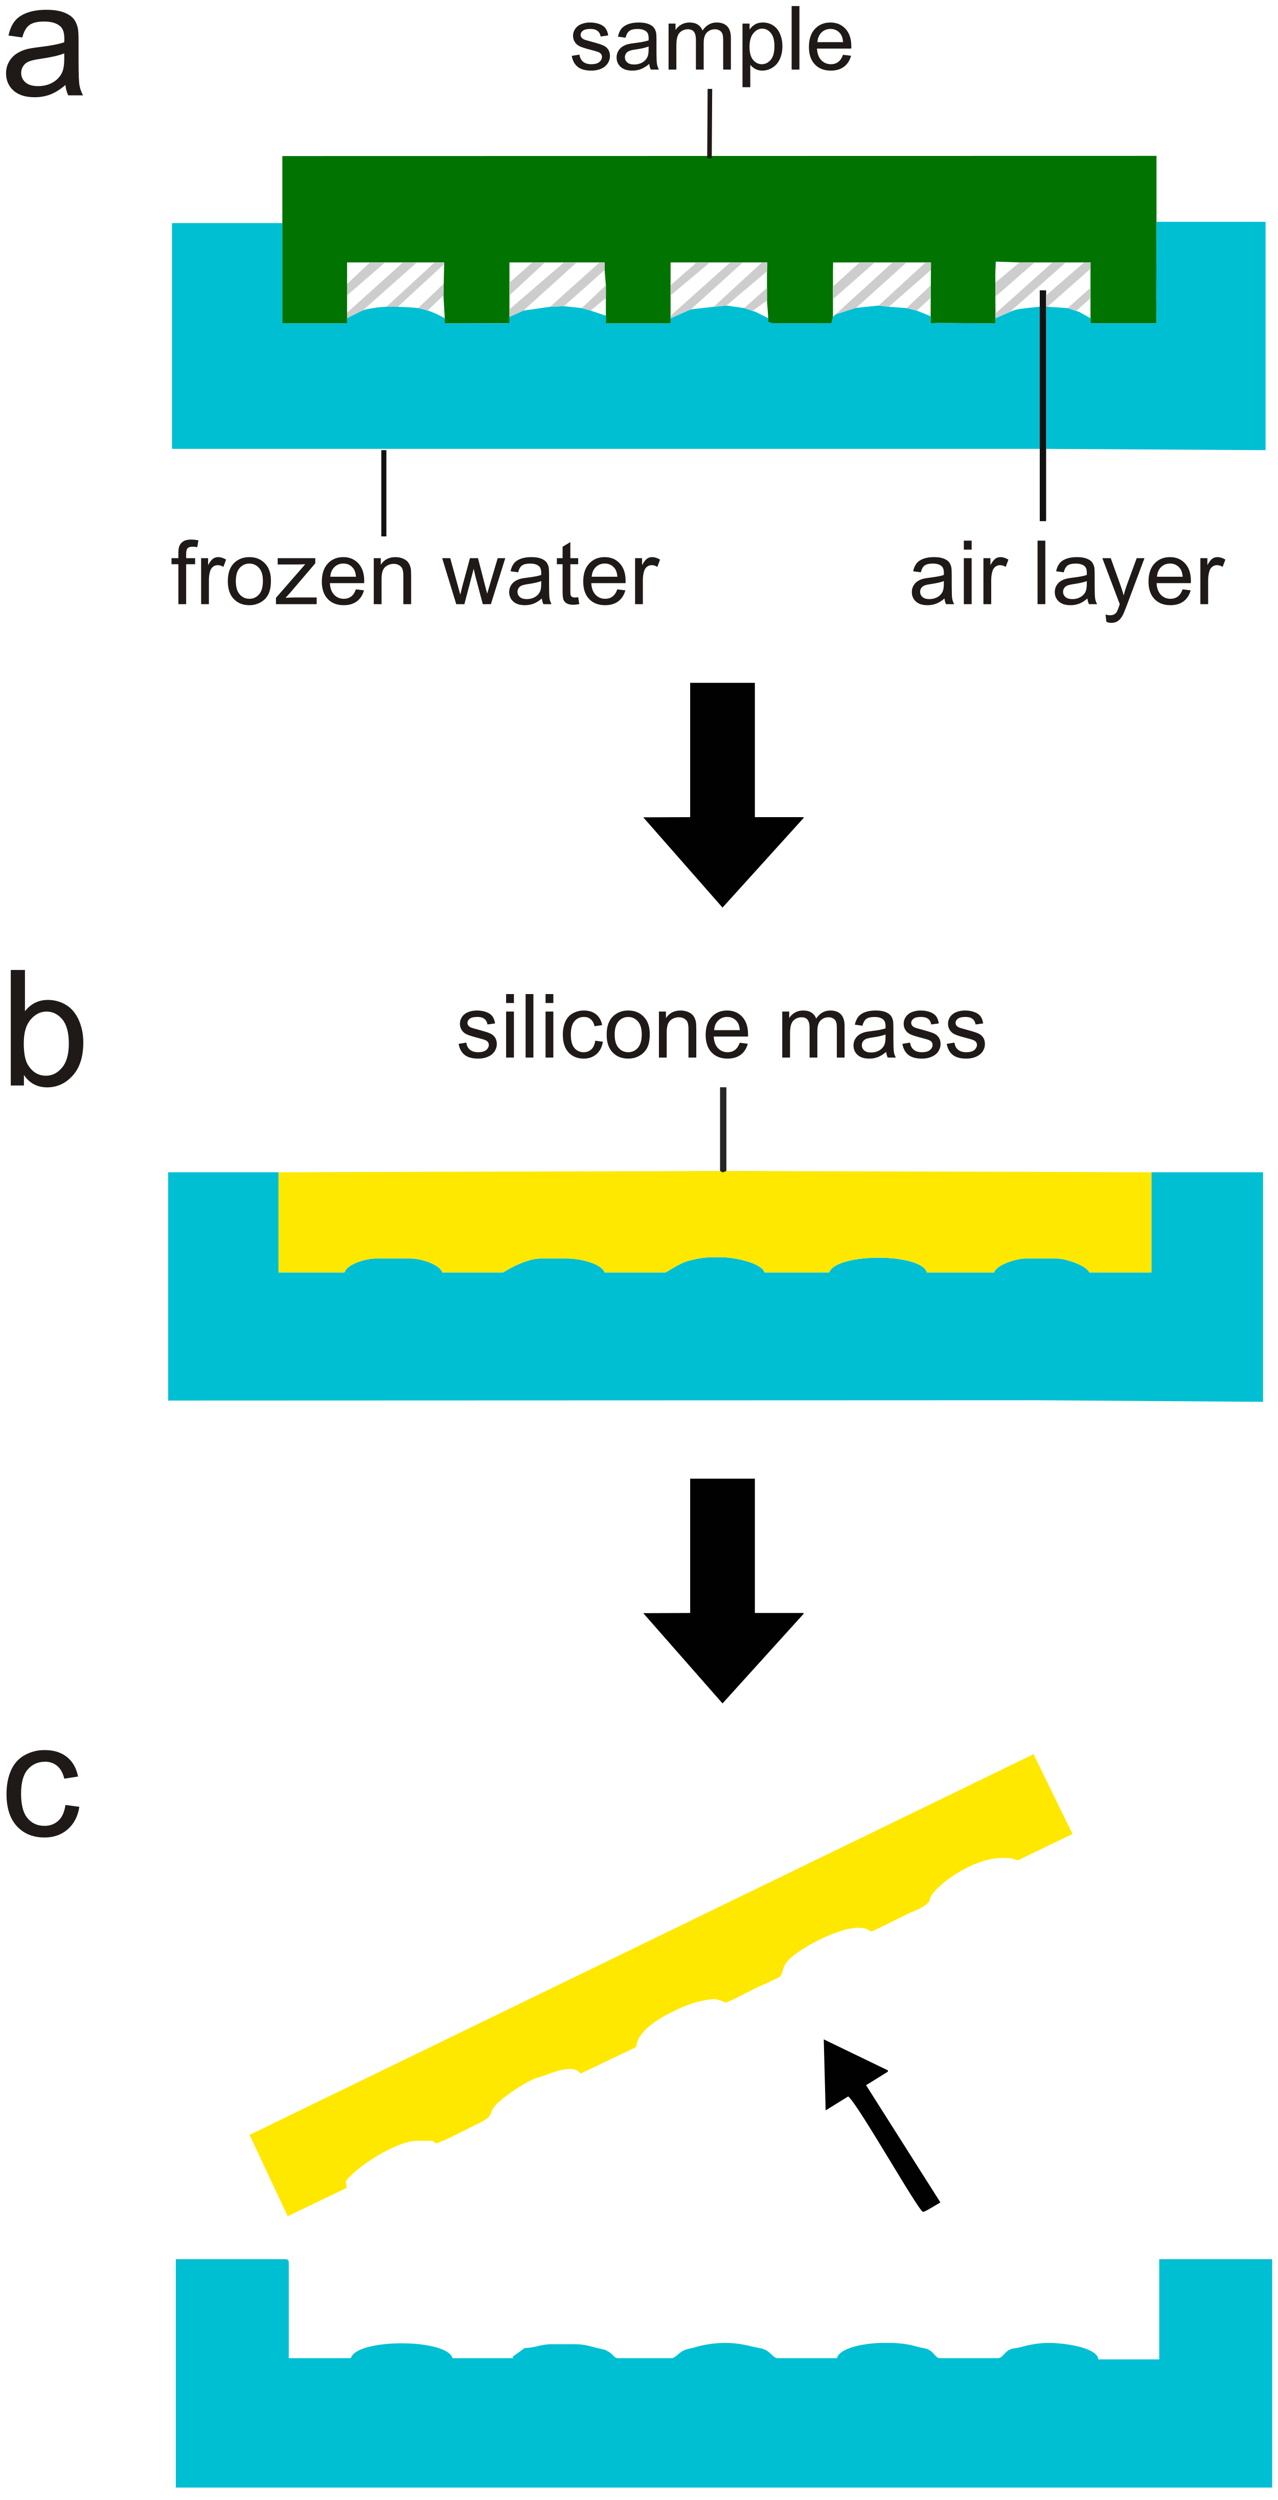 <?xml version="1.0" encoding="UTF-8"?>
<!DOCTYPE svg PUBLIC '-//W3C//DTD SVG 1.0//EN'
          'http://www.w3.org/TR/2001/REC-SVG-20010904/DTD/svg10.dtd'>
<svg stroke-dasharray="none" shape-rendering="auto" xmlns="http://www.w3.org/2000/svg" font-family="'Dialog'" text-rendering="auto" width="90" fill-opacity="1" color-interpolation="auto" color-rendering="auto" preserveAspectRatio="xMidYMid meet" font-size="12px" viewBox="0 0 90 176" fill="black" xmlns:xlink="http://www.w3.org/1999/xlink" stroke="black" image-rendering="auto" stroke-miterlimit="10" stroke-linecap="square" stroke-linejoin="miter" font-style="normal" stroke-width="1" height="176" stroke-dashoffset="0" font-weight="normal" stroke-opacity="1"
><!--Generated by the Batik Graphics2D SVG Generator--><defs id="genericDefs"
  /><g
  ><defs id="defs1"
    ><clipPath clipPathUnits="userSpaceOnUse" id="clipPath1"
      ><path d="M13.244 20.75 L224.52 20.75 L224.52 432.792 L13.244 432.792 L13.244 20.75 Z"
      /></clipPath
      ><clipPath clipPathUnits="userSpaceOnUse" id="clipPath2"
      ><path d="M3.504 5.49 L3.504 114.51 L59.404 114.51 L59.404 5.49 Z"
      /></clipPath
    ></defs
    ><g transform="scale(0.426,0.426) translate(-13.244,-20.75) matrix(3.78,0,0,3.78,0,0)" fill="rgb(0,191,211)" text-rendering="optimizeLegibility" color-rendering="optimizeQuality" image-rendering="optimizeQuality" color-interpolation="linearRGB" stroke="rgb(0,191,211)"
    ><path d="M59.14 114.245 L59.14 104.262 L54.201 104.262 L54.201 108.643 L51.537 108.643 C51.493 108.114 50.024 107.922 49.373 107.922 C48.906 107.922 48.507 108.005 48.119 108.111 C47.846 108.185 47.783 108.123 47.562 108.275 C47.429 108.368 47.318 108.588 47.153 108.588 L44.6 108.588 C44.446 108.588 44.354 108.378 44.199 108.268 C44.018 108.139 43.857 108.158 43.65 108.096 C43.297 107.991 42.88 107.922 42.436 107.922 L42.103 107.922 C41.445 107.922 40.235 108.103 40.105 108.588 L37.497 108.588 C37.361 108.588 37.203 108.361 37.044 108.264 C36.848 108.145 36.702 108.153 36.486 108.1 C36.077 108.002 35.721 107.922 35.222 107.922 C34.757 107.922 34.288 107.995 33.911 108.109 C33.672 108.181 33.512 108.178 33.322 108.297 C33.187 108.381 33.007 108.588 32.891 108.588 L30.505 108.588 C30.374 108.588 30.318 108.422 30.12 108.307 C29.899 108.179 29.918 108.217 29.66 108.156 C29.285 108.067 29.09 107.978 28.618 107.978 L27.619 107.978 C27.153 107.978 26.886 108.144 26.454 108.144 L25.913 108.534 L25.954 108.588 L23.291 108.588 C23.06 107.725 19.083 107.72 18.851 108.588 L16.132 108.588 L16.132 104.428 C16.132 104.3 16.093 104.262 15.966 104.262 L11.193 104.262 L11.193 114.245 L59.14 114.245 Z" fill-rule="evenodd" clip-path="url(#clipPath2)" stroke="none"
    /></g
    ><g transform="matrix(1.61,0,0,1.61,-5.642,-8.839)" fill="rgb(0,191,211)" text-rendering="optimizeLegibility" color-rendering="optimizeQuality" image-rendering="optimizeQuality" color-interpolation="linearRGB" stroke="rgb(0,191,211)"
    ><path d="M53.868 56.75 L53.868 61.132 L51.149 61.132 C51.044 60.841 50.145 60.521 49.706 60.521 L48.374 60.521 C47.933 60.521 47.072 60.814 46.987 61.132 L44.045 61.132 C43.818 60.279 40.087 60.264 39.772 61.132 L36.942 61.132 C36.833 60.721 35.644 60.466 35.055 60.466 L34.667 60.466 C34.265 60.466 33.801 60.559 33.48 60.667 C33.2 60.761 32.635 61.132 32.614 61.132 L29.95 61.132 C29.805 60.732 28.866 60.521 28.285 60.521 L27.175 60.521 C26.434 60.521 25.52 61.132 25.511 61.132 L22.847 61.132 C22.754 60.785 21.923 60.521 21.459 60.521 L19.961 60.521 C19.488 60.521 18.669 60.776 18.574 61.132 L15.688 61.132 L15.688 56.75 L10.86 56.75 L10.86 66.733 L48.818 66.719 L58.751 66.789 L58.751 56.75 L53.868 56.75 Z" fill-rule="evenodd" clip-path="url(#clipPath2)" stroke="none"
    /></g
    ><g transform="matrix(1.61,0,0,1.61,-5.642,-8.839)" fill="rgb(0,191,211)" text-rendering="optimizeLegibility" color-rendering="optimizeQuality" image-rendering="optimizeQuality" color-interpolation="linearRGB" stroke="rgb(0,191,211)"
    ><path d="M48.984 25.118 L49.069 18.891 C48.692 18.945 48.343 18.95 47.933 19.034 C47.633 19.132 47.34 19.288 47.042 19.405 L47.042 19.627 L46.321 19.627 L44.545 19.61 L44.212 19.627 L44.212 19.327 L44.149 19.293 L43.602 19.072 L43.157 18.962 L42.381 18.906 L41.937 18.851 L40.882 18.962 L40.05 19.239 L39.939 19.35 L39.871 19.625 L37.386 19.627 C37.236 19.627 37.233 19.601 37.109 19.572 L37.109 19.405 L36.554 19.128 L36.054 18.962 L35.277 18.851 L34.722 18.906 L33.724 19.017 L32.836 19.405 L32.836 19.627 L30.006 19.627 L30.006 19.294 L29.34 19.072 L28.951 18.962 L28.172 18.879 L27.564 18.906 L26.398 19.072 L25.787 19.347 L25.788 19.128 L25.726 19.627 L22.958 19.627 L22.958 19.405 C22.538 19.176 22.259 19.055 21.792 18.962 C21.494 18.926 21.211 18.921 20.904 18.906 L20.405 18.906 C20.08 18.918 19.863 18.951 19.517 19.017 C19.145 19.13 18.946 19.242 18.685 19.405 L18.685 19.627 L15.854 19.627 L15.854 17.298 L15.854 15.245 L11.027 15.245 L11.027 25.118 L48.984 25.118 Z" fill-rule="evenodd" clip-path="url(#clipPath2)" stroke="none"
    /></g
    ><g transform="matrix(1.61,0,0,1.61,-5.642,-8.839)" fill="rgb(0,115,0)" text-rendering="optimizeLegibility" color-rendering="optimizeQuality" image-rendering="optimizeQuality" color-interpolation="linearRGB" stroke="rgb(0,115,0)"
    ><path d="M15.854 19.627 L18.685 19.627 L18.685 19.405 L18.685 18.407 L18.685 17.908 L18.685 16.965 L19.684 16.965 L20.35 16.965 L22.514 16.965 L22.934 16.965 L22.902 18.407 L22.958 19.405 L22.958 19.627 L25.78 19.623 L25.788 19.128 L25.788 19.017 L25.788 18.407 L25.788 17.852 L25.788 16.965 L26.787 16.965 L27.342 16.965 L28.174 16.965 L28.729 16.965 L29.728 16.965 L29.95 16.965 L29.95 17.298 L30.006 17.963 L30.006 18.518 L30.006 19.294 L30.006 19.627 L32.836 19.627 L32.836 19.405 L32.836 19.294 L32.836 18.407 L32.836 17.963 L32.836 16.965 L33.169 16.965 L34.556 16.965 L35.444 16.965 L35.999 16.965 L36.831 16.965 L37.067 16.965 L37.053 17.353 L37.053 18.074 L37.053 18.629 L37.109 19.405 L37.109 19.572 C37.233 19.601 37.236 19.627 37.386 19.627 L39.871 19.625 L39.939 19.35 L39.939 18.573 L39.939 18.019 L39.939 17.298 L39.945 16.967 L41.77 16.965 L42.547 16.965 L43.157 16.965 L43.99 16.965 L44.226 16.967 L44.212 19.128 L44.212 19.627 L44.545 19.61 L46.321 19.627 L47.042 19.627 L47.042 19.405 L47.042 18.462 L47.042 17.852 C47.042 17.604 47.03 17.645 47.06 16.93 C48.096 16.965 47.06 16.93 48.096 16.965 L48.762 16.965 L49.539 16.965 L50.927 16.965 L51.204 16.965 L51.204 17.242 L51.204 18.074 L51.204 18.573 L51.204 19.405 L51.204 19.627 L54.09 19.627 L54.08 18.407 L54.09 15.19 L54.09 12.306 C41.363 12.306 28.581 12.314 15.854 12.314 L15.854 19.627 Z" fill-rule="evenodd" clip-path="url(#clipPath2)" stroke="none"
    /></g
    ><g transform="matrix(1.61,0,0,1.61,-5.642,-8.839)" fill="rgb(255,232,0)" text-rendering="optimizeLegibility" color-rendering="optimizeQuality" image-rendering="optimizeQuality" color-interpolation="linearRGB" stroke="rgb(255,232,0)"
    ><path d="M15.688 56.75 L15.688 61.132 L18.574 61.132 C18.669 60.776 19.488 60.521 19.961 60.521 L21.459 60.521 C21.923 60.521 22.754 60.785 22.847 61.132 L25.511 61.132 C25.52 61.132 26.434 60.521 27.175 60.521 L28.285 60.521 C28.866 60.521 29.805 60.732 29.95 61.132 L32.614 61.132 C32.635 61.132 33.2 60.761 33.48 60.667 C33.801 60.559 34.265 60.466 34.667 60.466 L35.055 60.466 C35.644 60.466 36.833 60.721 36.942 61.132 L39.772 61.132 C40.087 60.264 43.818 60.279 44.045 61.132 L46.987 61.132 C47.072 60.814 47.933 60.521 48.374 60.521 L49.706 60.521 C50.145 60.521 51.044 60.841 51.149 61.132 L53.868 61.132 L53.868 56.75 L35.277 56.694 L35.115 56.76 L35 56.694 L15.688 56.75 Z" fill-rule="evenodd" clip-path="url(#clipPath2)" stroke="none"
    /></g
    ><g transform="matrix(1.61,0,0,1.61,-5.642,-8.839)" fill="rgb(255,232,0)" text-rendering="optimizeLegibility" color-rendering="optimizeQuality" image-rendering="optimizeQuality" color-interpolation="linearRGB" stroke="rgb(255,232,0)"
    ><path d="M14.42 98.843 L16.088 102.4 L18.67 101.159 L18.629 100.879 C19.031 100.279 20.841 99.104 21.737 99.104 L22.347 99.104 C22.472 99.104 22.469 99.148 22.569 99.215 C22.888 99.14 23.882 98.614 24.235 98.439 C24.435 98.339 24.886 98.153 24.958 97.941 C25.071 97.61 25.242 97.467 25.495 97.258 C25.811 96.998 26.629 96.443 27.021 96.343 C27.473 96.228 28.56 95.663 28.897 96.166 L31.337 94.999 C31.352 94.324 32.354 93.74 32.873 93.483 C33.252 93.296 33.523 93.163 33.979 93.036 C34.166 92.985 34.434 92.939 34.635 92.911 C34.905 92.874 35.217 93.058 35.222 93.058 C35.388 93.058 36.496 92.435 36.768 92.33 C36.991 92.244 37.327 92.068 37.565 91.959 C37.76 91.87 37.675 91.594 37.93 91.273 C38.347 90.747 40.128 89.786 41.049 89.786 L41.104 89.786 C41.406 89.786 41.585 89.952 41.604 89.952 C41.669 89.952 42.94 89.312 43.102 89.231 C43.357 89.103 43.598 89.032 43.857 88.877 C44.313 88.603 44.061 88.58 44.337 88.247 C44.85 87.629 46.228 86.736 47.32 86.736 L47.541 86.736 C47.78 86.736 47.842 86.8 48.035 86.834 L50.416 85.687 L48.739 82.254 L48.734 82.186 L14.42 98.843 Z" fill-rule="evenodd" clip-path="url(#clipPath2)" stroke="none"
    /></g
    ><g transform="matrix(1.61,0,0,1.61,-5.642,-8.839)" fill="rgb(0,191,211)" text-rendering="optimizeLegibility" color-rendering="optimizeQuality" image-rendering="optimizeQuality" color-interpolation="linearRGB" stroke="rgb(0,191,211)"
    ><path d="M51.204 19.405 L50.705 19.128 L50.205 18.962 L49.317 18.906 L49.262 18.906 L49.262 25.118 L58.64 25.173 L58.862 25.173 L58.862 15.19 L54.09 15.19 L54.08 18.407 L54.09 19.627 L51.204 19.627 Z" fill-rule="evenodd" clip-path="url(#clipPath2)" stroke="none"
    /></g
    ><g transform="matrix(1.61,0,0,1.61,-5.642,-8.839)" fill="rgb(1,1,1)" text-rendering="optimizeLegibility" color-rendering="optimizeQuality" image-rendering="optimizeQuality" color-interpolation="linearRGB" stroke="rgb(1,1,1)"
    ><path d="M33.693 41.222 L31.641 41.23 L35.108 45.177 L38.665 41.247 L38.637 41.222 L36.523 41.222 L36.523 35.349 L33.693 35.349 Z" fill-rule="evenodd" clip-path="url(#clipPath2)" stroke="none"
    /></g
    ><g transform="matrix(1.61,0,0,1.61,-5.642,-8.839)" fill="rgb(1,1,1)" text-rendering="optimizeLegibility" color-rendering="optimizeQuality" image-rendering="optimizeQuality" color-interpolation="linearRGB" stroke="rgb(1,1,1)"
    ><path d="M39.618 97.772 L40.605 97.163 C41.02 97.466 43.693 102.21 43.879 102.21 C43.974 102.21 44.468 101.892 44.638 101.797 L41.387 96.671 L42.341 96.079 L42.34 96.022 L39.536 94.667 L39.618 97.772 Z" fill-rule="evenodd" clip-path="url(#clipPath2)" stroke="none"
    /></g
    ><g transform="matrix(1.61,0,0,1.61,-5.642,-8.839)" fill="rgb(18,18,18)" text-rendering="optimizeLegibility" color-rendering="optimizeQuality" image-rendering="optimizeQuality" color-interpolation="linearRGB" stroke="rgb(18,18,18)"
    ><path d="M48.984 18.906 L48.984 25.118 L48.984 28.279 L49.262 28.279 L49.262 25.118 L49.262 18.906 L49.262 18.185 L48.984 18.185 Z" fill-rule="evenodd" clip-path="url(#clipPath2)" stroke="none"
    /></g
    ><g transform="matrix(1.61,0,0,1.61,-5.642,-8.839)" fill="rgb(205,205,205)" text-rendering="optimizeLegibility" color-rendering="optimizeQuality" image-rendering="optimizeQuality" color-interpolation="linearRGB" stroke="rgb(205,205,205)"
    ><path d="M25.788 19.017 L25.788 19.128 L25.787 19.347 L26.398 19.072 L28.729 16.965 L28.174 16.965 Z" fill-rule="evenodd" clip-path="url(#clipPath2)" stroke="none"
    /></g
    ><g transform="matrix(1.61,0,0,1.61,-5.642,-8.839)" fill="rgb(205,205,205)" text-rendering="optimizeLegibility" color-rendering="optimizeQuality" image-rendering="optimizeQuality" color-interpolation="linearRGB" stroke="rgb(205,205,205)"
    ><path d="M49.539 16.965 L47.078 19.169 L47.042 18.462 L47.042 19.405 L47.676 19.13 L50.124 16.965 Z" fill-rule="evenodd" clip-path="url(#clipPath2)" stroke="none"
    /></g
    ><g transform="matrix(1.61,0,0,1.61,-5.642,-8.839)" fill="rgb(205,205,205)" text-rendering="optimizeLegibility" color-rendering="optimizeQuality" image-rendering="optimizeQuality" color-interpolation="linearRGB" stroke="rgb(205,205,205)"
    ><path d="M18.685 18.407 L18.685 19.405 L19.381 19.061 L21.737 16.965 L22.514 16.965 L20.35 16.965 L21.126 16.965 L18.685 19.164 Z" fill-rule="evenodd" clip-path="url(#clipPath2)" stroke="none"
    /></g
    ><g transform="matrix(1.61,0,0,1.61,-5.642,-8.839)" fill="rgb(205,205,205)" text-rendering="optimizeLegibility" color-rendering="optimizeQuality" image-rendering="optimizeQuality" color-interpolation="linearRGB" stroke="rgb(205,205,205)"
    ><path d="M32.836 19.294 L32.836 19.405 L33.724 19.017 L35.999 16.965 L35.444 16.965 Z" fill-rule="evenodd" clip-path="url(#clipPath2)" stroke="none"
    /></g
    ><g transform="matrix(1.61,0,0,1.61,-5.642,-8.839)" fill="rgb(205,205,205)" text-rendering="optimizeLegibility" color-rendering="optimizeQuality" image-rendering="optimizeQuality" color-interpolation="linearRGB" stroke="rgb(205,205,205)"
    ><path d="M40.05 19.239 L40.948 18.955 L43.157 16.965 L42.547 16.965 Z" fill-rule="evenodd" clip-path="url(#clipPath2)" stroke="none"
    /></g
    ><g transform="matrix(1.61,0,0,1.61,-5.642,-8.839)" fill="rgb(205,205,205)" text-rendering="optimizeLegibility" color-rendering="optimizeQuality" image-rendering="optimizeQuality" color-interpolation="linearRGB" stroke="rgb(205,205,205)"
    ><path d="M27.564 18.906 L28.172 18.879 L29.95 17.298 L29.95 16.965 L29.728 16.965 Z" fill-rule="evenodd" clip-path="url(#clipPath2)" stroke="none"
    /></g
    ><g transform="matrix(1.61,0,0,1.61,-5.642,-8.839)" fill="rgb(205,205,205)" text-rendering="optimizeLegibility" color-rendering="optimizeQuality" image-rendering="optimizeQuality" color-interpolation="linearRGB" stroke="rgb(205,205,205)"
    ><path d="M36.831 16.965 L34.722 18.906 L35.277 18.851 L37.053 17.353 L37.067 16.965 Z" fill-rule="evenodd" clip-path="url(#clipPath2)" stroke="none"
    /></g
    ><g transform="matrix(1.61,0,0,1.61,-5.642,-8.839)" fill="rgb(38,38,38)" text-rendering="optimizeLegibility" color-rendering="optimizeQuality" image-rendering="optimizeQuality" color-interpolation="linearRGB" stroke="rgb(38,38,38)"
    ><path d="M35 56.694 L35.115 56.76 L35.277 56.694 L35.277 53.034 L35 53.034 Z" fill-rule="evenodd" clip-path="url(#clipPath2)" stroke="none"
    /></g
    ><g transform="matrix(1.61,0,0,1.61,-5.642,-8.839)" fill="rgb(205,205,205)" text-rendering="optimizeLegibility" color-rendering="optimizeQuality" image-rendering="optimizeQuality" color-interpolation="linearRGB" stroke="rgb(205,205,205)"
    ><path d="M49.262 18.404 L49.262 18.906 L49.317 18.906 L51.204 17.242 L51.204 16.965 L50.927 16.965 Z" fill-rule="evenodd" clip-path="url(#clipPath2)" stroke="none"
    /></g
    ><g transform="matrix(1.61,0,0,1.61,-5.642,-8.839)" fill="rgb(205,205,205)" text-rendering="optimizeLegibility" color-rendering="optimizeQuality" image-rendering="optimizeQuality" color-interpolation="linearRGB" stroke="rgb(205,205,205)"
    ><path d="M41.104 16.966 L39.939 18.019 L39.939 18.573 L41.77 16.965 Z" fill-rule="evenodd" clip-path="url(#clipPath2)" stroke="none"
    /></g
    ><g transform="matrix(1.61,0,0,1.61,-5.642,-8.839)" fill="rgb(205,205,205)" text-rendering="optimizeLegibility" color-rendering="optimizeQuality" image-rendering="optimizeQuality" color-interpolation="linearRGB" stroke="rgb(205,205,205)"
    ><path d="M20.405 18.906 L20.904 18.906 L22.941 17.03 L22.934 16.965 L22.514 16.965 Z" fill-rule="evenodd" clip-path="url(#clipPath2)" stroke="none"
    /></g
    ><g transform="matrix(1.61,0,0,1.61,-5.642,-8.839)" fill="rgb(205,205,205)" text-rendering="optimizeLegibility" color-rendering="optimizeQuality" image-rendering="optimizeQuality" color-interpolation="linearRGB" stroke="rgb(205,205,205)"
    ><path d="M41.937 18.851 L42.381 18.906 L44.224 17.294 L44.226 16.967 L43.99 16.965 Z" fill-rule="evenodd" clip-path="url(#clipPath2)" stroke="none"
    /></g
    ><g transform="matrix(1.61,0,0,1.61,-5.642,-8.839)" fill="rgb(18,18,18)" text-rendering="optimizeLegibility" color-rendering="optimizeQuality" image-rendering="optimizeQuality" color-interpolation="linearRGB" stroke="rgb(18,18,18)"
    ><path d="M20.183 28.945 L20.405 28.945 L20.405 25.173 L20.183 25.173 Z" fill-rule="evenodd" clip-path="url(#clipPath2)" stroke="none"
    /></g
    ><g transform="matrix(1.61,0,0,1.61,-5.642,-8.839)" fill="rgb(205,205,205)" text-rendering="optimizeLegibility" color-rendering="optimizeQuality" image-rendering="optimizeQuality" color-interpolation="linearRGB" stroke="rgb(205,205,205)"
    ><path d="M18.685 17.908 L18.685 18.407 L20.35 16.965 L19.684 16.965 Z" fill-rule="evenodd" clip-path="url(#clipPath2)" stroke="none"
    /></g
    ><g transform="matrix(1.61,0,0,1.61,-5.642,-8.839)" fill="rgb(205,205,205)" text-rendering="optimizeLegibility" color-rendering="optimizeQuality" image-rendering="optimizeQuality" color-interpolation="linearRGB" stroke="rgb(205,205,205)"
    ><path d="M47.042 17.852 L47.042 18.462 L48.762 16.965 L48.096 16.965 Z" fill-rule="evenodd" clip-path="url(#clipPath2)" stroke="none"
    /></g
    ><g transform="matrix(1.61,0,0,1.61,-5.642,-8.839)" fill="rgb(205,205,205)" text-rendering="optimizeLegibility" color-rendering="optimizeQuality" image-rendering="optimizeQuality" color-interpolation="linearRGB" stroke="rgb(205,205,205)"
    ><path d="M25.788 17.852 L25.788 18.407 L27.342 16.965 L26.787 16.965 Z" fill-rule="evenodd" clip-path="url(#clipPath2)" stroke="none"
    /></g
    ><g transform="matrix(1.61,0,0,1.61,-5.642,-8.839)" fill="rgb(205,205,205)" text-rendering="optimizeLegibility" color-rendering="optimizeQuality" image-rendering="optimizeQuality" color-interpolation="linearRGB" stroke="rgb(205,205,205)"
    ><path d="M32.836 17.963 L32.836 18.407 L34.556 16.965 L33.169 16.965 L33.89 16.965 L33.928 17.007 Z" fill-rule="evenodd" clip-path="url(#clipPath2)" stroke="none"
    /></g
    ><g transform="matrix(1.61,0,0,1.61,-5.642,-8.839)" fill="rgb(205,205,205)" text-rendering="optimizeLegibility" color-rendering="optimizeQuality" image-rendering="optimizeQuality" color-interpolation="linearRGB" stroke="rgb(205,205,205)"
    ><path d="M21.792 18.962 L22.208 19.067 L22.902 18.407 L22.914 17.894 Z" fill-rule="evenodd" clip-path="url(#clipPath2)" stroke="none"
    /></g
    ><g transform="matrix(1.61,0,0,1.61,-5.642,-8.839)" fill="rgb(205,205,205)" text-rendering="optimizeLegibility" color-rendering="optimizeQuality" image-rendering="optimizeQuality" color-interpolation="linearRGB" stroke="rgb(205,205,205)"
    ><path d="M28.951 18.962 L29.34 19.072 L30.006 18.518 L30.006 17.963 Z" fill-rule="evenodd" clip-path="url(#clipPath2)" stroke="none"
    /></g
    ><g transform="matrix(1.61,0,0,1.61,-5.642,-8.839)" fill="rgb(205,205,205)" text-rendering="optimizeLegibility" color-rendering="optimizeQuality" image-rendering="optimizeQuality" color-interpolation="linearRGB" stroke="rgb(205,205,205)"
    ><path d="M43.157 18.962 L43.602 19.072 L44.216 18.515 L44.219 17.961 Z" fill-rule="evenodd" clip-path="url(#clipPath2)" stroke="none"
    /></g
    ><g transform="matrix(1.61,0,0,1.61,-5.642,-8.839)" fill="rgb(205,205,205)" text-rendering="optimizeLegibility" color-rendering="optimizeQuality" image-rendering="optimizeQuality" color-interpolation="linearRGB" stroke="rgb(205,205,205)"
    ><path d="M36.054 18.962 L36.425 19.085 L37.053 18.629 L37.053 18.074 Z" fill-rule="evenodd" clip-path="url(#clipPath2)" stroke="none"
    /></g
    ><g transform="matrix(1.61,0,0,1.61,-5.642,-8.839)" fill="rgb(205,205,205)" text-rendering="optimizeLegibility" color-rendering="optimizeQuality" image-rendering="optimizeQuality" color-interpolation="linearRGB" stroke="rgb(205,205,205)"
    ><path d="M50.205 18.962 L50.577 19.086 L51.204 18.532 L51.204 18.074 Z" fill-rule="evenodd" clip-path="url(#clipPath2)" stroke="none"
    /></g
    ><g transform="matrix(1.61,0,0,1.61,-5.642,-8.839)" fill="rgb(31,26,23)" text-rendering="optimizeLegibility" color-rendering="optimizeQuality" image-rendering="optimizeQuality" color-interpolation="linearRGB" stroke="rgb(31,26,23)"
    ><path d="M23.564 51.135 L23.901 51.081 C23.92 51.217 23.973 51.32 24.06 51.392 C24.146 51.464 24.267 51.501 24.423 51.501 C24.579 51.501 24.695 51.468 24.771 51.405 C24.847 51.341 24.885 51.266 24.885 51.18 C24.885 51.103 24.851 51.043 24.784 50.998 C24.738 50.968 24.621 50.929 24.436 50.883 C24.186 50.819 24.012 50.765 23.916 50.719 C23.819 50.673 23.745 50.609 23.696 50.527 C23.646 50.446 23.621 50.356 23.621 50.258 C23.621 50.168 23.641 50.085 23.683 50.008 C23.723 49.931 23.78 49.868 23.85 49.818 C23.903 49.779 23.976 49.745 24.067 49.718 C24.159 49.691 24.257 49.677 24.362 49.677 C24.52 49.677 24.658 49.701 24.778 49.746 C24.897 49.791 24.985 49.853 25.042 49.93 C25.099 50.008 25.138 50.112 25.159 50.242 L24.826 50.288 C24.811 50.184 24.767 50.103 24.694 50.045 C24.622 49.987 24.519 49.958 24.386 49.958 C24.23 49.958 24.118 49.984 24.051 50.036 C23.984 50.087 23.951 50.148 23.951 50.217 C23.951 50.262 23.965 50.301 23.992 50.337 C24.02 50.374 24.064 50.404 24.123 50.428 C24.157 50.441 24.258 50.47 24.424 50.515 C24.666 50.58 24.834 50.632 24.929 50.673 C25.025 50.714 25.1 50.774 25.154 50.852 C25.208 50.931 25.236 51.028 25.236 51.144 C25.236 51.258 25.202 51.365 25.136 51.466 C25.069 51.566 24.974 51.644 24.849 51.698 C24.724 51.753 24.582 51.781 24.424 51.781 C24.163 51.781 23.963 51.726 23.826 51.618 C23.689 51.509 23.602 51.348 23.564 51.135 Z" stroke="none" clip-path="url(#clipPath2)"
    /></g
    ><g transform="matrix(1.61,0,0,1.61,-5.642,-8.839)" fill="rgb(31,26,23)" text-rendering="optimizeLegibility" color-rendering="optimizeQuality" image-rendering="optimizeQuality" color-interpolation="linearRGB" stroke="rgb(31,26,23)"
    ><path d="M25.642 49.35 L25.642 48.958 L25.984 48.958 L25.984 49.35 L25.642 49.35 ZM25.642 51.735 L25.642 49.723 L25.984 49.723 L25.984 51.735 L25.642 51.735 Z" stroke="none" clip-path="url(#clipPath2)"
    /></g
    ><g transform="matrix(1.61,0,0,1.61,-5.642,-8.839)" fill="rgb(31,26,23)" text-rendering="optimizeLegibility" color-rendering="optimizeQuality" image-rendering="optimizeQuality" color-interpolation="linearRGB" stroke="rgb(31,26,23)"
    ><path d="M26.495 51.735 L26.495 48.958 L26.836 48.958 L26.836 51.735 Z" stroke="none" clip-path="url(#clipPath2)"
    /></g
    ><g transform="matrix(1.61,0,0,1.61,-5.642,-8.839)" fill="rgb(31,26,23)" text-rendering="optimizeLegibility" color-rendering="optimizeQuality" image-rendering="optimizeQuality" color-interpolation="linearRGB" stroke="rgb(31,26,23)"
    ><path d="M27.367 49.35 L27.367 48.958 L27.708 48.958 L27.708 49.35 L27.367 49.35 ZM27.367 51.735 L27.367 49.723 L27.708 49.723 L27.708 51.735 L27.367 51.735 Z" stroke="none" clip-path="url(#clipPath2)"
    /></g
    ><g transform="matrix(1.61,0,0,1.61,-5.642,-8.839)" fill="rgb(31,26,23)" text-rendering="optimizeLegibility" color-rendering="optimizeQuality" image-rendering="optimizeQuality" color-interpolation="linearRGB" stroke="rgb(31,26,23)"
    ><path d="M29.54 50.998 L29.875 51.042 C29.839 51.273 29.745 51.454 29.594 51.585 C29.443 51.715 29.258 51.781 29.038 51.781 C28.763 51.781 28.541 51.691 28.374 51.511 C28.207 51.331 28.123 51.073 28.123 50.737 C28.123 50.519 28.159 50.329 28.231 50.166 C28.303 50.003 28.412 49.881 28.56 49.8 C28.707 49.718 28.867 49.677 29.04 49.677 C29.258 49.677 29.438 49.733 29.576 49.844 C29.715 49.954 29.804 50.111 29.844 50.314 L29.512 50.365 C29.48 50.23 29.424 50.129 29.344 50.06 C29.264 49.992 29.167 49.958 29.053 49.958 C28.881 49.958 28.742 50.02 28.634 50.143 C28.527 50.266 28.473 50.461 28.473 50.727 C28.473 50.997 28.525 51.194 28.629 51.317 C28.733 51.439 28.868 51.501 29.035 51.501 C29.168 51.501 29.28 51.459 29.37 51.377 C29.459 51.295 29.516 51.169 29.54 50.998 Z" stroke="none" clip-path="url(#clipPath2)"
    /></g
    ><g transform="matrix(1.61,0,0,1.61,-5.642,-8.839)" fill="rgb(31,26,23)" text-rendering="optimizeLegibility" color-rendering="optimizeQuality" image-rendering="optimizeQuality" color-interpolation="linearRGB" stroke="rgb(31,26,23)"
    ><path d="M30.04 50.729 C30.04 50.356 30.144 50.08 30.351 49.901 C30.524 49.752 30.735 49.677 30.984 49.677 C31.261 49.677 31.487 49.768 31.662 49.95 C31.838 50.131 31.926 50.381 31.926 50.7 C31.926 50.96 31.887 51.164 31.809 51.312 C31.732 51.46 31.618 51.576 31.47 51.658 C31.322 51.74 31.16 51.781 30.984 51.781 C30.703 51.781 30.475 51.691 30.301 51.51 C30.127 51.329 30.04 51.069 30.04 50.729 ZM30.391 50.729 C30.391 50.987 30.447 51.18 30.56 51.308 C30.672 51.437 30.814 51.501 30.984 51.501 C31.153 51.501 31.294 51.436 31.407 51.307 C31.519 51.178 31.575 50.982 31.575 50.718 C31.575 50.469 31.519 50.28 31.406 50.152 C31.292 50.024 31.152 49.96 30.984 49.96 C30.814 49.96 30.672 50.024 30.56 50.151 C30.447 50.279 30.391 50.472 30.391 50.729 Z" stroke="none" clip-path="url(#clipPath2)"
    /></g
    ><g transform="matrix(1.61,0,0,1.61,-5.642,-8.839)" fill="rgb(31,26,23)" text-rendering="optimizeLegibility" color-rendering="optimizeQuality" image-rendering="optimizeQuality" color-interpolation="linearRGB" stroke="rgb(31,26,23)"
    ><path d="M32.326 51.735 L32.326 49.723 L32.633 49.723 L32.633 50.009 C32.781 49.788 32.994 49.677 33.273 49.677 C33.394 49.677 33.506 49.699 33.607 49.743 C33.709 49.787 33.785 49.844 33.835 49.915 C33.886 49.985 33.921 50.069 33.942 50.166 C33.954 50.23 33.961 50.34 33.961 50.498 L33.961 51.735 L33.619 51.735 L33.619 50.511 C33.619 50.373 33.606 50.269 33.58 50.199 C33.553 50.131 33.506 50.076 33.439 50.035 C33.371 49.994 33.292 49.973 33.201 49.973 C33.055 49.973 32.931 50.02 32.825 50.111 C32.719 50.204 32.667 50.378 32.667 50.636 L32.667 51.735 L32.326 51.735 Z" stroke="none" clip-path="url(#clipPath2)"
    /></g
    ><g transform="matrix(1.61,0,0,1.61,-5.642,-8.839)" fill="rgb(31,26,23)" text-rendering="optimizeLegibility" color-rendering="optimizeQuality" image-rendering="optimizeQuality" color-interpolation="linearRGB" stroke="rgb(31,26,23)"
    ><path d="M35.861 51.087 L36.214 51.131 C36.158 51.337 36.055 51.497 35.905 51.611 C35.754 51.724 35.562 51.781 35.329 51.781 C35.035 51.781 34.801 51.69 34.629 51.509 C34.456 51.328 34.37 51.074 34.37 50.746 C34.37 50.407 34.458 50.145 34.632 49.958 C34.806 49.771 35.032 49.677 35.31 49.677 C35.579 49.677 35.799 49.769 35.969 49.952 C36.14 50.135 36.225 50.393 36.225 50.725 C36.225 50.746 36.224 50.776 36.223 50.816 L34.723 50.816 C34.735 51.038 34.798 51.207 34.91 51.324 C35.023 51.442 35.163 51.501 35.331 51.501 C35.456 51.501 35.562 51.468 35.651 51.402 C35.739 51.336 35.809 51.231 35.861 51.087 ZM34.742 50.536 L35.865 50.536 C35.85 50.367 35.807 50.239 35.736 50.155 C35.628 50.024 35.487 49.958 35.314 49.958 C35.157 49.958 35.025 50.01 34.919 50.115 C34.812 50.22 34.753 50.36 34.742 50.536 Z" stroke="none" clip-path="url(#clipPath2)"
    /></g
    ><g transform="matrix(1.61,0,0,1.61,-5.642,-8.839)" fill="rgb(31,26,23)" text-rendering="optimizeLegibility" color-rendering="optimizeQuality" image-rendering="optimizeQuality" color-interpolation="linearRGB" stroke="rgb(31,26,23)"
    ><path d="M37.72 51.735 L37.72 49.723 L38.025 49.723 L38.025 50.005 C38.088 49.907 38.172 49.827 38.277 49.768 C38.382 49.708 38.502 49.677 38.636 49.677 C38.784 49.677 38.907 49.708 39.002 49.77 C39.097 49.833 39.165 49.919 39.203 50.03 C39.363 49.795 39.57 49.677 39.825 49.677 C40.025 49.677 40.178 49.733 40.285 49.844 C40.393 49.954 40.447 50.124 40.447 50.354 L40.447 51.735 L40.108 51.735 L40.108 50.468 C40.108 50.331 40.097 50.233 40.075 50.173 C40.052 50.113 40.012 50.065 39.954 50.028 C39.896 49.992 39.828 49.973 39.749 49.973 C39.608 49.973 39.491 50.02 39.397 50.114 C39.304 50.208 39.256 50.359 39.256 50.566 L39.256 51.735 L38.916 51.735 L38.916 50.428 C38.916 50.276 38.888 50.162 38.832 50.087 C38.777 50.011 38.686 49.973 38.559 49.973 C38.464 49.973 38.375 49.998 38.293 50.049 C38.212 50.1 38.152 50.173 38.116 50.27 C38.079 50.368 38.061 50.508 38.061 50.691 L38.061 51.735 L37.72 51.735 Z" stroke="none" clip-path="url(#clipPath2)"
    /></g
    ><g transform="matrix(1.61,0,0,1.61,-5.642,-8.839)" fill="rgb(31,26,23)" text-rendering="optimizeLegibility" color-rendering="optimizeQuality" image-rendering="optimizeQuality" color-interpolation="linearRGB" stroke="rgb(31,26,23)"
    ><path d="M42.266 51.487 C42.139 51.594 42.017 51.67 41.901 51.715 C41.784 51.759 41.658 51.781 41.525 51.781 C41.303 51.781 41.134 51.727 41.015 51.619 C40.897 51.511 40.837 51.373 40.837 51.205 C40.837 51.106 40.859 51.016 40.904 50.935 C40.949 50.853 41.008 50.788 41.08 50.739 C41.153 50.69 41.235 50.652 41.326 50.627 C41.393 50.609 41.494 50.592 41.629 50.576 C41.904 50.543 42.107 50.504 42.237 50.458 C42.239 50.411 42.239 50.382 42.239 50.369 C42.239 50.23 42.207 50.132 42.142 50.076 C42.056 49.998 41.926 49.96 41.754 49.96 C41.594 49.96 41.475 49.988 41.398 50.044 C41.322 50.1 41.266 50.2 41.229 50.343 L40.896 50.297 C40.926 50.155 40.976 50.039 41.045 49.952 C41.115 49.864 41.215 49.796 41.347 49.748 C41.478 49.701 41.63 49.677 41.803 49.677 C41.975 49.677 42.114 49.698 42.222 49.738 C42.329 49.779 42.408 49.829 42.459 49.891 C42.51 49.952 42.545 50.029 42.565 50.123 C42.576 50.181 42.582 50.286 42.582 50.437 L42.582 50.892 C42.582 51.209 42.589 51.41 42.604 51.493 C42.618 51.578 42.647 51.658 42.69 51.735 L42.334 51.735 C42.299 51.665 42.276 51.582 42.266 51.487 ZM42.237 50.725 C42.113 50.776 41.928 50.819 41.681 50.854 C41.54 50.874 41.441 50.897 41.383 50.922 C41.325 50.948 41.279 50.984 41.248 51.034 C41.217 51.082 41.201 51.136 41.201 51.195 C41.201 51.286 41.236 51.362 41.304 51.423 C41.373 51.483 41.474 51.514 41.606 51.514 C41.737 51.514 41.855 51.485 41.957 51.427 C42.059 51.37 42.135 51.291 42.182 51.191 C42.219 51.114 42.237 51.001 42.237 50.85 L42.237 50.725 Z" stroke="none" clip-path="url(#clipPath2)"
    /></g
    ><g transform="matrix(1.61,0,0,1.61,-5.642,-8.839)" fill="rgb(31,26,23)" text-rendering="optimizeLegibility" color-rendering="optimizeQuality" image-rendering="optimizeQuality" color-interpolation="linearRGB" stroke="rgb(31,26,23)"
    ><path d="M42.975 51.135 L43.312 51.081 C43.33 51.217 43.383 51.32 43.47 51.392 C43.556 51.464 43.677 51.501 43.833 51.501 C43.989 51.501 44.106 51.468 44.181 51.405 C44.257 51.341 44.295 51.266 44.295 51.18 C44.295 51.103 44.262 51.043 44.194 50.998 C44.148 50.968 44.031 50.929 43.846 50.883 C43.596 50.819 43.422 50.765 43.326 50.719 C43.23 50.673 43.156 50.609 43.106 50.527 C43.056 50.446 43.031 50.356 43.031 50.258 C43.031 50.168 43.052 50.085 43.093 50.008 C43.134 49.931 43.19 49.868 43.261 49.818 C43.313 49.779 43.386 49.745 43.477 49.718 C43.569 49.691 43.667 49.677 43.772 49.677 C43.93 49.677 44.068 49.701 44.188 49.746 C44.308 49.791 44.396 49.853 44.453 49.93 C44.509 50.008 44.548 50.112 44.569 50.242 L44.236 50.288 C44.221 50.184 44.177 50.103 44.105 50.045 C44.032 49.987 43.929 49.958 43.797 49.958 C43.64 49.958 43.528 49.984 43.462 50.036 C43.394 50.087 43.361 50.148 43.361 50.217 C43.361 50.262 43.375 50.301 43.403 50.337 C43.431 50.374 43.474 50.404 43.533 50.428 C43.568 50.441 43.668 50.47 43.835 50.515 C44.076 50.58 44.244 50.632 44.339 50.673 C44.435 50.714 44.51 50.774 44.564 50.852 C44.619 50.931 44.646 51.028 44.646 51.144 C44.646 51.258 44.612 51.365 44.546 51.466 C44.48 51.566 44.384 51.644 44.259 51.698 C44.134 51.753 43.993 51.781 43.835 51.781 C43.573 51.781 43.374 51.726 43.237 51.618 C43.099 51.509 43.012 51.348 42.975 51.135 Z" stroke="none" clip-path="url(#clipPath2)"
    /></g
    ><g transform="matrix(1.61,0,0,1.61,-5.642,-8.839)" fill="rgb(31,26,23)" text-rendering="optimizeLegibility" color-rendering="optimizeQuality" image-rendering="optimizeQuality" color-interpolation="linearRGB" stroke="rgb(31,26,23)"
    ><path d="M44.915 51.135 L45.252 51.081 C45.271 51.217 45.324 51.32 45.41 51.392 C45.496 51.464 45.617 51.501 45.773 51.501 C45.93 51.501 46.046 51.468 46.122 51.405 C46.197 51.341 46.236 51.266 46.236 51.18 C46.236 51.103 46.202 51.043 46.135 50.998 C46.088 50.968 45.972 50.929 45.786 50.883 C45.536 50.819 45.362 50.765 45.266 50.719 C45.17 50.673 45.096 50.609 45.046 50.527 C44.996 50.446 44.971 50.356 44.971 50.258 C44.971 50.168 44.992 50.085 45.033 50.008 C45.074 49.931 45.13 49.868 45.201 49.818 C45.254 49.779 45.326 49.745 45.417 49.718 C45.509 49.691 45.608 49.677 45.712 49.677 C45.87 49.677 46.009 49.701 46.128 49.746 C46.248 49.791 46.336 49.853 46.393 49.93 C46.45 50.008 46.489 50.112 46.51 50.242 L46.177 50.288 C46.161 50.184 46.117 50.103 46.045 50.045 C45.972 49.987 45.87 49.958 45.737 49.958 C45.581 49.958 45.469 49.984 45.402 50.036 C45.335 50.087 45.301 50.148 45.301 50.217 C45.301 50.262 45.315 50.301 45.343 50.337 C45.371 50.374 45.414 50.404 45.474 50.428 C45.508 50.441 45.608 50.47 45.775 50.515 C46.016 50.58 46.184 50.632 46.28 50.673 C46.375 50.714 46.45 50.774 46.505 50.852 C46.559 50.931 46.586 51.028 46.586 51.144 C46.586 51.258 46.553 51.365 46.487 51.466 C46.42 51.566 46.324 51.644 46.199 51.698 C46.075 51.753 45.933 51.781 45.775 51.781 C45.513 51.781 45.314 51.726 45.177 51.618 C45.04 51.509 44.953 51.348 44.915 51.135 Z" stroke="none" clip-path="url(#clipPath2)"
    /></g
    ><g transform="matrix(1.61,0,0,1.61,-5.642,-8.839)" fill="rgb(1,1,1)" text-rendering="optimizeLegibility" color-rendering="optimizeQuality" image-rendering="optimizeQuality" color-interpolation="linearRGB" stroke="rgb(1,1,1)"
    ><path d="M33.693 76.022 L31.641 76.03 L35.108 79.977 L38.665 76.047 L38.637 76.022 L36.523 76.022 L36.523 70.149 L33.693 70.149 Z" fill-rule="evenodd" clip-path="url(#clipPath2)" stroke="none"
    /></g
    ><g transform="matrix(1.61,0,0,1.61,-5.642,-8.839)" fill="rgb(31,26,23)" text-rendering="optimizeLegibility" color-rendering="optimizeQuality" image-rendering="optimizeQuality" color-interpolation="linearRGB" stroke="rgb(31,26,23)"
    ><path d="M11.307 31.909 L11.307 30.162 L11.007 30.162 L11.007 29.897 L11.307 29.897 L11.307 29.683 C11.307 29.548 11.319 29.447 11.344 29.381 C11.377 29.293 11.434 29.221 11.517 29.166 C11.6 29.111 11.715 29.084 11.865 29.084 C11.96 29.084 12.066 29.095 12.183 29.118 L12.132 29.416 C12.061 29.403 11.994 29.396 11.931 29.396 C11.827 29.396 11.754 29.418 11.711 29.463 C11.668 29.507 11.647 29.59 11.647 29.711 L11.647 29.897 L12.039 29.897 L12.039 30.162 L11.647 30.162 L11.647 31.909 L11.307 31.909 Z" stroke="none" clip-path="url(#clipPath2)"
    /></g
    ><g transform="matrix(1.61,0,0,1.61,-5.642,-8.839)" fill="rgb(31,26,23)" text-rendering="optimizeLegibility" color-rendering="optimizeQuality" image-rendering="optimizeQuality" color-interpolation="linearRGB" stroke="rgb(31,26,23)"
    ><path d="M12.301 31.909 L12.301 29.897 L12.607 29.897 L12.607 30.201 C12.685 30.059 12.758 29.965 12.825 29.919 C12.89 29.874 12.964 29.851 13.043 29.851 C13.158 29.851 13.275 29.888 13.394 29.961 L13.276 30.278 C13.193 30.228 13.11 30.203 13.026 30.203 C12.951 30.203 12.885 30.226 12.825 30.271 C12.766 30.316 12.724 30.378 12.698 30.458 C12.66 30.578 12.642 30.711 12.642 30.855 L12.642 31.909 L12.301 31.909 Z" stroke="none" clip-path="url(#clipPath2)"
    /></g
    ><g transform="matrix(1.61,0,0,1.61,-5.642,-8.839)" fill="rgb(31,26,23)" text-rendering="optimizeLegibility" color-rendering="optimizeQuality" image-rendering="optimizeQuality" color-interpolation="linearRGB" stroke="rgb(31,26,23)"
    ><path d="M13.469 30.903 C13.469 30.53 13.573 30.254 13.78 30.075 C13.953 29.926 14.164 29.851 14.413 29.851 C14.69 29.851 14.916 29.942 15.091 30.123 C15.267 30.304 15.355 30.555 15.355 30.874 C15.355 31.133 15.316 31.337 15.238 31.485 C15.161 31.634 15.047 31.749 14.899 31.831 C14.751 31.913 14.589 31.954 14.413 31.954 C14.132 31.954 13.904 31.864 13.73 31.683 C13.556 31.503 13.469 31.243 13.469 30.903 ZM13.82 30.903 C13.82 31.161 13.876 31.353 13.989 31.481 C14.101 31.61 14.243 31.674 14.413 31.674 C14.582 31.674 14.723 31.61 14.836 31.481 C14.948 31.352 15.004 31.155 15.004 30.892 C15.004 30.643 14.948 30.454 14.835 30.326 C14.721 30.198 14.581 30.134 14.413 30.134 C14.243 30.134 14.101 30.198 13.989 30.325 C13.876 30.452 13.82 30.645 13.82 30.903 Z" stroke="none" clip-path="url(#clipPath2)"
    /></g
    ><g transform="matrix(1.61,0,0,1.61,-5.642,-8.839)" fill="rgb(31,26,23)" text-rendering="optimizeLegibility" color-rendering="optimizeQuality" image-rendering="optimizeQuality" color-interpolation="linearRGB" stroke="rgb(31,26,23)"
    ><path d="M15.575 31.909 L15.575 31.632 L16.856 30.162 C16.71 30.17 16.582 30.173 16.471 30.173 L15.65 30.173 L15.65 29.897 L17.295 29.897 L17.295 30.122 L16.206 31.399 L15.995 31.632 C16.148 31.621 16.292 31.615 16.426 31.615 L17.356 31.615 L17.356 31.909 L15.575 31.909 Z" stroke="none" clip-path="url(#clipPath2)"
    /></g
    ><g transform="matrix(1.61,0,0,1.61,-5.642,-8.839)" fill="rgb(31,26,23)" text-rendering="optimizeLegibility" color-rendering="optimizeQuality" image-rendering="optimizeQuality" color-interpolation="linearRGB" stroke="rgb(31,26,23)"
    ><path d="M19.072 31.261 L19.425 31.304 C19.369 31.511 19.266 31.67 19.116 31.784 C18.965 31.897 18.773 31.954 18.54 31.954 C18.246 31.954 18.012 31.864 17.84 31.683 C17.667 31.501 17.581 31.247 17.581 30.92 C17.581 30.581 17.669 30.319 17.843 30.132 C18.017 29.945 18.243 29.851 18.521 29.851 C18.79 29.851 19.01 29.943 19.18 30.126 C19.351 30.309 19.436 30.567 19.436 30.899 C19.436 30.919 19.436 30.95 19.434 30.99 L17.934 30.99 C17.946 31.211 18.009 31.381 18.121 31.498 C18.234 31.615 18.374 31.674 18.542 31.674 C18.667 31.674 18.773 31.641 18.862 31.575 C18.951 31.51 19.02 31.405 19.072 31.261 ZM17.953 30.709 L19.076 30.709 C19.061 30.54 19.018 30.413 18.947 30.329 C18.839 30.198 18.698 30.132 18.525 30.132 C18.369 30.132 18.236 30.184 18.13 30.289 C18.023 30.394 17.964 30.534 17.953 30.709 Z" stroke="none" clip-path="url(#clipPath2)"
    /></g
    ><g transform="matrix(1.61,0,0,1.61,-5.642,-8.839)" fill="rgb(31,26,23)" text-rendering="optimizeLegibility" color-rendering="optimizeQuality" image-rendering="optimizeQuality" color-interpolation="linearRGB" stroke="rgb(31,26,23)"
    ><path d="M19.853 31.909 L19.853 29.897 L20.16 29.897 L20.16 30.183 C20.308 29.962 20.521 29.851 20.8 29.851 C20.922 29.851 21.033 29.873 21.135 29.916 C21.237 29.96 21.312 30.017 21.363 30.088 C21.414 30.159 21.449 30.243 21.47 30.34 C21.482 30.403 21.488 30.514 21.488 30.672 L21.488 31.909 L21.147 31.909 L21.147 30.685 C21.147 30.546 21.134 30.442 21.108 30.373 C21.081 30.304 21.034 30.249 20.966 30.209 C20.899 30.167 20.82 30.146 20.729 30.146 C20.583 30.146 20.458 30.193 20.352 30.285 C20.247 30.377 20.194 30.552 20.194 30.81 L20.194 31.909 L19.853 31.909 Z" stroke="none" clip-path="url(#clipPath2)"
    /></g
    ><g transform="matrix(1.61,0,0,1.61,-5.642,-8.839)" fill="rgb(31,26,23)" text-rendering="optimizeLegibility" color-rendering="optimizeQuality" image-rendering="optimizeQuality" color-interpolation="linearRGB" stroke="rgb(31,26,23)"
    ><path d="M23.461 31.909 L22.845 29.897 L23.198 29.897 L23.518 31.058 L23.637 31.491 C23.642 31.468 23.677 31.33 23.741 31.075 L24.061 29.897 L24.412 29.897 L24.713 31.064 L24.814 31.448 L24.929 31.06 L25.274 29.897 L25.606 29.897 L24.976 31.909 L24.622 31.909 L24.302 30.704 L24.224 30.361 L23.817 31.909 L23.461 31.909 Z" stroke="none" clip-path="url(#clipPath2)"
    /></g
    ><g transform="matrix(1.61,0,0,1.61,-5.642,-8.839)" fill="rgb(31,26,23)" text-rendering="optimizeLegibility" color-rendering="optimizeQuality" image-rendering="optimizeQuality" color-interpolation="linearRGB" stroke="rgb(31,26,23)"
    ><path d="M27.205 31.66 C27.078 31.768 26.957 31.844 26.84 31.888 C26.723 31.932 26.598 31.954 26.464 31.954 C26.243 31.954 26.073 31.901 25.954 31.793 C25.836 31.684 25.776 31.546 25.776 31.379 C25.776 31.28 25.798 31.19 25.844 31.108 C25.888 31.027 25.947 30.961 26.02 30.912 C26.093 30.863 26.174 30.826 26.265 30.8 C26.332 30.783 26.433 30.765 26.568 30.749 C26.843 30.716 27.047 30.677 27.177 30.632 C27.178 30.585 27.178 30.555 27.178 30.543 C27.178 30.404 27.146 30.306 27.081 30.249 C26.995 30.172 26.865 30.134 26.693 30.134 C26.533 30.134 26.415 30.161 26.338 30.218 C26.261 30.274 26.205 30.373 26.168 30.516 L25.835 30.471 C25.866 30.328 25.915 30.212 25.985 30.125 C26.054 30.037 26.155 29.969 26.286 29.922 C26.417 29.875 26.569 29.851 26.743 29.851 C26.915 29.851 27.054 29.872 27.161 29.912 C27.268 29.953 27.347 30.003 27.398 30.064 C27.449 30.126 27.484 30.203 27.505 30.297 C27.515 30.355 27.521 30.459 27.521 30.611 L27.521 31.066 C27.521 31.383 27.528 31.584 27.543 31.667 C27.558 31.751 27.587 31.832 27.629 31.909 L27.273 31.909 C27.238 31.838 27.215 31.756 27.205 31.66 ZM27.177 30.899 C27.052 30.95 26.867 30.992 26.62 31.028 C26.479 31.048 26.38 31.071 26.322 31.096 C26.264 31.121 26.219 31.158 26.188 31.207 C26.156 31.256 26.14 31.309 26.14 31.369 C26.14 31.46 26.175 31.536 26.243 31.596 C26.312 31.657 26.413 31.687 26.545 31.687 C26.677 31.687 26.794 31.659 26.896 31.601 C26.998 31.544 27.074 31.465 27.122 31.365 C27.158 31.288 27.177 31.174 27.177 31.024 L27.177 30.899 Z" stroke="none" clip-path="url(#clipPath2)"
    /></g
    ><g transform="matrix(1.61,0,0,1.61,-5.642,-8.839)" fill="rgb(31,26,23)" text-rendering="optimizeLegibility" color-rendering="optimizeQuality" image-rendering="optimizeQuality" color-interpolation="linearRGB" stroke="rgb(31,26,23)"
    ><path d="M28.795 31.604 L28.844 31.905 C28.748 31.925 28.662 31.935 28.587 31.935 C28.462 31.935 28.367 31.916 28.298 31.877 C28.23 31.838 28.182 31.786 28.154 31.722 C28.127 31.659 28.112 31.524 28.112 31.32 L28.112 30.162 L27.862 30.162 L27.862 29.897 L28.112 29.897 L28.112 29.398 L28.452 29.194 L28.452 29.897 L28.795 29.897 L28.795 30.162 L28.452 30.162 L28.452 31.338 C28.452 31.436 28.458 31.498 28.469 31.526 C28.482 31.554 28.501 31.576 28.528 31.593 C28.555 31.609 28.594 31.617 28.645 31.617 C28.683 31.617 28.733 31.613 28.795 31.604 Z" stroke="none" clip-path="url(#clipPath2)"
    /></g
    ><g transform="matrix(1.61,0,0,1.61,-5.642,-8.839)" fill="rgb(31,26,23)" text-rendering="optimizeLegibility" color-rendering="optimizeQuality" image-rendering="optimizeQuality" color-interpolation="linearRGB" stroke="rgb(31,26,23)"
    ><path d="M30.505 31.261 L30.858 31.304 C30.802 31.511 30.699 31.67 30.549 31.784 C30.399 31.897 30.206 31.954 29.973 31.954 C29.679 31.954 29.445 31.864 29.273 31.683 C29.101 31.501 29.015 31.247 29.015 30.92 C29.015 30.581 29.102 30.319 29.276 30.132 C29.451 29.945 29.676 29.851 29.954 29.851 C30.223 29.851 30.443 29.943 30.613 30.126 C30.784 30.309 30.869 30.567 30.869 30.899 C30.869 30.919 30.869 30.95 30.867 30.99 L29.367 30.99 C29.379 31.211 29.442 31.381 29.555 31.498 C29.667 31.615 29.807 31.674 29.975 31.674 C30.1 31.674 30.206 31.641 30.295 31.575 C30.384 31.51 30.454 31.405 30.505 31.261 ZM29.386 30.709 L30.509 30.709 C30.494 30.54 30.451 30.413 30.381 30.329 C30.272 30.198 30.131 30.132 29.958 30.132 C29.802 30.132 29.67 30.184 29.563 30.289 C29.456 30.394 29.398 30.534 29.386 30.709 Z" stroke="none" clip-path="url(#clipPath2)"
    /></g
    ><g transform="matrix(1.61,0,0,1.61,-5.642,-8.839)" fill="rgb(31,26,23)" text-rendering="optimizeLegibility" color-rendering="optimizeQuality" image-rendering="optimizeQuality" color-interpolation="linearRGB" stroke="rgb(31,26,23)"
    ><path d="M31.283 31.909 L31.283 29.897 L31.589 29.897 L31.589 30.201 C31.668 30.059 31.74 29.965 31.807 29.919 C31.873 29.874 31.946 29.851 32.025 29.851 C32.14 29.851 32.257 29.888 32.376 29.961 L32.258 30.278 C32.175 30.228 32.092 30.203 32.008 30.203 C31.933 30.203 31.867 30.226 31.807 30.271 C31.748 30.316 31.706 30.378 31.68 30.458 C31.642 30.578 31.624 30.711 31.624 30.855 L31.624 31.909 L31.283 31.909 Z" stroke="none" clip-path="url(#clipPath2)"
    /></g
    ><g transform="matrix(1.61,0,0,1.61,-5.642,-8.839)" fill="rgb(31,26,23)" text-rendering="optimizeLegibility" color-rendering="optimizeQuality" image-rendering="optimizeQuality" color-interpolation="linearRGB" stroke="rgb(31,26,23)"
    ><path d="M44.817 31.66 C44.69 31.768 44.568 31.844 44.452 31.888 C44.335 31.932 44.209 31.954 44.075 31.954 C43.854 31.954 43.685 31.901 43.566 31.793 C43.447 31.684 43.388 31.546 43.388 31.379 C43.388 31.28 43.41 31.19 43.455 31.108 C43.5 31.027 43.559 30.961 43.631 30.912 C43.704 30.863 43.786 30.826 43.877 30.8 C43.944 30.783 44.044 30.765 44.18 30.749 C44.455 30.716 44.658 30.677 44.788 30.632 C44.789 30.585 44.79 30.555 44.79 30.543 C44.79 30.404 44.758 30.306 44.693 30.249 C44.606 30.172 44.476 30.134 44.305 30.134 C44.145 30.134 44.026 30.161 43.949 30.218 C43.873 30.274 43.817 30.373 43.78 30.516 L43.447 30.471 C43.477 30.328 43.527 30.212 43.596 30.125 C43.665 30.037 43.766 29.969 43.898 29.922 C44.029 29.875 44.181 29.851 44.354 29.851 C44.526 29.851 44.665 29.872 44.773 29.912 C44.88 29.953 44.959 30.003 45.01 30.064 C45.06 30.126 45.095 30.203 45.116 30.297 C45.127 30.355 45.133 30.459 45.133 30.611 L45.133 31.066 C45.133 31.383 45.14 31.584 45.155 31.667 C45.169 31.751 45.198 31.832 45.241 31.909 L44.885 31.909 C44.85 31.838 44.826 31.756 44.817 31.66 ZM44.788 30.899 C44.664 30.95 44.478 30.992 44.231 31.028 C44.091 31.048 43.991 31.071 43.934 31.096 C43.876 31.121 43.83 31.158 43.799 31.207 C43.768 31.256 43.751 31.309 43.751 31.369 C43.751 31.46 43.786 31.536 43.855 31.596 C43.923 31.657 44.024 31.687 44.157 31.687 C44.288 31.687 44.405 31.659 44.508 31.601 C44.61 31.544 44.685 31.465 44.733 31.365 C44.77 31.288 44.788 31.174 44.788 31.024 L44.788 30.899 Z" stroke="none" clip-path="url(#clipPath2)"
    /></g
    ><g transform="matrix(1.61,0,0,1.61,-5.642,-8.839)" fill="rgb(31,26,23)" text-rendering="optimizeLegibility" color-rendering="optimizeQuality" image-rendering="optimizeQuality" color-interpolation="linearRGB" stroke="rgb(31,26,23)"
    ><path d="M45.663 29.524 L45.663 29.131 L46.005 29.131 L46.005 29.524 L45.663 29.524 ZM45.663 31.909 L45.663 29.897 L46.005 29.897 L46.005 31.909 L45.663 31.909 Z" stroke="none" clip-path="url(#clipPath2)"
    /></g
    ><g transform="matrix(1.61,0,0,1.61,-5.642,-8.839)" fill="rgb(31,26,23)" text-rendering="optimizeLegibility" color-rendering="optimizeQuality" image-rendering="optimizeQuality" color-interpolation="linearRGB" stroke="rgb(31,26,23)"
    ><path d="M46.52 31.909 L46.52 29.897 L46.827 29.897 L46.827 30.201 C46.905 30.059 46.977 29.965 47.044 29.919 C47.11 29.874 47.183 29.851 47.263 29.851 C47.378 29.851 47.494 29.888 47.613 29.961 L47.495 30.278 C47.413 30.228 47.329 30.203 47.246 30.203 C47.171 30.203 47.104 30.226 47.045 30.271 C46.985 30.316 46.943 30.378 46.918 30.458 C46.88 30.578 46.861 30.711 46.861 30.855 L46.861 31.909 L46.52 31.909 Z" stroke="none" clip-path="url(#clipPath2)"
    /></g
    ><g transform="matrix(1.61,0,0,1.61,-5.642,-8.839)" fill="rgb(31,26,23)" text-rendering="optimizeLegibility" color-rendering="optimizeQuality" image-rendering="optimizeQuality" color-interpolation="linearRGB" stroke="rgb(31,26,23)"
    ><path d="M48.887 31.909 L48.887 29.131 L49.227 29.131 L49.227 31.909 Z" stroke="none" clip-path="url(#clipPath2)"
    /></g
    ><g transform="matrix(1.61,0,0,1.61,-5.642,-8.839)" fill="rgb(31,26,23)" text-rendering="optimizeLegibility" color-rendering="optimizeQuality" image-rendering="optimizeQuality" color-interpolation="linearRGB" stroke="rgb(31,26,23)"
    ><path d="M51.069 31.66 C50.943 31.768 50.821 31.844 50.705 31.888 C50.587 31.932 50.462 31.954 50.328 31.954 C50.107 31.954 49.938 31.901 49.819 31.793 C49.7 31.684 49.641 31.546 49.641 31.379 C49.641 31.28 49.663 31.19 49.708 31.108 C49.752 31.027 49.811 30.961 49.884 30.912 C49.957 30.863 50.038 30.826 50.13 30.8 C50.196 30.783 50.297 30.765 50.432 30.749 C50.708 30.716 50.911 30.677 51.041 30.632 C51.042 30.585 51.043 30.555 51.043 30.543 C51.043 30.404 51.011 30.306 50.946 30.249 C50.859 30.172 50.729 30.134 50.558 30.134 C50.397 30.134 50.279 30.161 50.202 30.218 C50.126 30.274 50.069 30.373 50.033 30.516 L49.7 30.471 C49.73 30.328 49.78 30.212 49.849 30.125 C49.918 30.037 50.019 29.969 50.15 29.922 C50.282 29.875 50.434 29.851 50.607 29.851 C50.779 29.851 50.918 29.872 51.025 29.912 C51.133 29.953 51.212 30.003 51.263 30.064 C51.313 30.126 51.348 30.203 51.369 30.297 C51.38 30.355 51.386 30.459 51.386 30.611 L51.386 31.066 C51.386 31.383 51.393 31.584 51.408 31.667 C51.422 31.751 51.451 31.832 51.494 31.909 L51.137 31.909 C51.102 31.838 51.079 31.756 51.069 31.66 ZM51.041 30.899 C50.917 30.95 50.731 30.992 50.484 31.028 C50.344 31.048 50.244 31.071 50.187 31.096 C50.128 31.121 50.083 31.158 50.052 31.207 C50.02 31.256 50.004 31.309 50.004 31.369 C50.004 31.46 50.039 31.536 50.108 31.596 C50.176 31.657 50.277 31.687 50.41 31.687 C50.541 31.687 50.658 31.659 50.76 31.601 C50.862 31.544 50.938 31.465 50.986 31.365 C51.023 31.288 51.041 31.174 51.041 31.024 L51.041 30.899 Z" stroke="none" clip-path="url(#clipPath2)"
    /></g
    ><g transform="matrix(1.61,0,0,1.61,-5.642,-8.839)" fill="rgb(31,26,23)" text-rendering="optimizeLegibility" color-rendering="optimizeQuality" image-rendering="optimizeQuality" color-interpolation="linearRGB" stroke="rgb(31,26,23)"
    ><path d="M51.899 32.684 L51.861 32.364 C51.936 32.384 52.001 32.394 52.056 32.394 C52.132 32.394 52.193 32.381 52.238 32.356 C52.284 32.331 52.321 32.296 52.35 32.25 C52.372 32.216 52.406 32.131 52.454 31.996 C52.461 31.977 52.471 31.95 52.484 31.913 L51.721 29.897 L52.089 29.897 L52.508 31.062 C52.561 31.21 52.611 31.365 52.653 31.528 C52.693 31.372 52.739 31.219 52.794 31.069 L53.224 29.897 L53.565 29.897 L52.799 31.943 C52.717 32.164 52.653 32.316 52.608 32.4 C52.547 32.512 52.478 32.594 52.4 32.647 C52.321 32.699 52.228 32.726 52.119 32.726 C52.053 32.726 51.98 32.712 51.899 32.684 Z" stroke="none" clip-path="url(#clipPath2)"
    /></g
    ><g transform="matrix(1.61,0,0,1.61,-5.642,-8.839)" fill="rgb(31,26,23)" text-rendering="optimizeLegibility" color-rendering="optimizeQuality" image-rendering="optimizeQuality" color-interpolation="linearRGB" stroke="rgb(31,26,23)"
    ><path d="M55.232 31.261 L55.584 31.304 C55.529 31.511 55.426 31.67 55.276 31.784 C55.125 31.897 54.933 31.954 54.7 31.954 C54.405 31.954 54.172 31.864 54 31.683 C53.827 31.501 53.741 31.247 53.741 30.92 C53.741 30.581 53.828 30.319 54.002 30.132 C54.177 29.945 54.403 29.851 54.681 29.851 C54.95 29.851 55.17 29.943 55.34 30.126 C55.511 30.309 55.596 30.567 55.596 30.899 C55.596 30.919 55.595 30.95 55.594 30.99 L54.094 30.99 C54.106 31.211 54.169 31.381 54.281 31.498 C54.394 31.615 54.533 31.674 54.702 31.674 C54.826 31.674 54.933 31.641 55.022 31.575 C55.11 31.51 55.18 31.405 55.232 31.261 ZM54.112 30.709 L55.236 30.709 C55.221 30.54 55.178 30.413 55.107 30.329 C54.998 30.198 54.857 30.132 54.685 30.132 C54.528 30.132 54.396 30.184 54.289 30.289 C54.183 30.394 54.124 30.534 54.112 30.709 Z" stroke="none" clip-path="url(#clipPath2)"
    /></g
    ><g transform="matrix(1.61,0,0,1.61,-5.642,-8.839)" fill="rgb(31,26,23)" text-rendering="optimizeLegibility" color-rendering="optimizeQuality" image-rendering="optimizeQuality" color-interpolation="linearRGB" stroke="rgb(31,26,23)"
    ><path d="M56.009 31.909 L56.009 29.897 L56.316 29.897 L56.316 30.201 C56.394 30.059 56.467 29.965 56.533 29.919 C56.599 29.874 56.672 29.851 56.752 29.851 C56.867 29.851 56.983 29.888 57.102 29.961 L56.984 30.278 C56.902 30.228 56.818 30.203 56.735 30.203 C56.66 30.203 56.593 30.226 56.534 30.271 C56.474 30.316 56.432 30.378 56.407 30.458 C56.369 30.578 56.35 30.711 56.35 30.855 L56.35 31.909 L56.009 31.909 Z" stroke="none" clip-path="url(#clipPath2)"
    /></g
    ><g transform="matrix(1.61,0,0,1.61,-5.642,-8.839)" fill="rgb(31,26,23)" text-rendering="optimizeLegibility" color-rendering="optimizeQuality" image-rendering="optimizeQuality" color-interpolation="linearRGB" stroke="rgb(31,26,23)"
    ><path d="M28.513 7.932 L28.85 7.879 C28.869 8.014 28.922 8.117 29.009 8.19 C29.095 8.261 29.216 8.298 29.372 8.298 C29.528 8.298 29.645 8.265 29.72 8.202 C29.796 8.138 29.834 8.063 29.834 7.978 C29.834 7.9 29.8 7.84 29.733 7.795 C29.687 7.765 29.57 7.727 29.385 7.68 C29.135 7.617 28.961 7.562 28.865 7.516 C28.768 7.47 28.695 7.406 28.645 7.324 C28.595 7.243 28.57 7.153 28.57 7.055 C28.57 6.965 28.59 6.882 28.632 6.806 C28.672 6.729 28.729 6.665 28.799 6.615 C28.852 6.576 28.925 6.543 29.016 6.515 C29.108 6.488 29.206 6.474 29.311 6.474 C29.469 6.474 29.607 6.498 29.727 6.543 C29.846 6.588 29.934 6.65 29.991 6.727 C30.048 6.806 30.087 6.909 30.108 7.039 L29.775 7.085 C29.76 6.982 29.716 6.901 29.643 6.843 C29.571 6.784 29.468 6.755 29.335 6.755 C29.179 6.755 29.067 6.781 29 6.833 C28.933 6.885 28.9 6.945 28.9 7.015 C28.9 7.059 28.914 7.099 28.942 7.134 C28.969 7.171 29.013 7.201 29.072 7.225 C29.107 7.238 29.207 7.267 29.374 7.312 C29.615 7.377 29.783 7.429 29.878 7.471 C29.974 7.511 30.049 7.571 30.103 7.65 C30.157 7.728 30.185 7.825 30.185 7.941 C30.185 8.055 30.151 8.162 30.085 8.263 C30.018 8.363 29.923 8.441 29.798 8.496 C29.673 8.551 29.531 8.578 29.374 8.578 C29.112 8.578 28.913 8.523 28.775 8.415 C28.638 8.306 28.551 8.145 28.513 7.932 Z" stroke="none" clip-path="url(#clipPath2)"
    /></g
    ><g transform="matrix(1.61,0,0,1.61,-5.642,-8.839)" fill="rgb(31,26,23)" text-rendering="optimizeLegibility" color-rendering="optimizeQuality" image-rendering="optimizeQuality" color-interpolation="linearRGB" stroke="rgb(31,26,23)"
    ><path d="M31.903 8.284 C31.776 8.392 31.655 8.467 31.538 8.512 C31.421 8.556 31.296 8.578 31.162 8.578 C30.941 8.578 30.771 8.524 30.652 8.416 C30.534 8.308 30.474 8.17 30.474 8.002 C30.474 7.903 30.496 7.813 30.542 7.732 C30.586 7.65 30.645 7.585 30.718 7.536 C30.791 7.487 30.872 7.449 30.963 7.424 C31.03 7.407 31.131 7.389 31.266 7.373 C31.542 7.34 31.745 7.301 31.875 7.255 C31.876 7.209 31.877 7.179 31.877 7.167 C31.877 7.027 31.844 6.929 31.78 6.873 C31.693 6.795 31.563 6.757 31.392 6.757 C31.231 6.757 31.113 6.785 31.036 6.841 C30.959 6.897 30.903 6.997 30.866 7.14 L30.533 7.094 C30.564 6.952 30.613 6.836 30.683 6.749 C30.752 6.661 30.853 6.593 30.984 6.546 C31.115 6.498 31.267 6.474 31.441 6.474 C31.613 6.474 31.752 6.495 31.859 6.535 C31.966 6.576 32.045 6.627 32.096 6.688 C32.147 6.749 32.182 6.826 32.203 6.92 C32.214 6.978 32.219 7.083 32.219 7.234 L32.219 7.689 C32.219 8.007 32.227 8.207 32.241 8.291 C32.256 8.375 32.285 8.456 32.327 8.533 L31.971 8.533 C31.936 8.462 31.913 8.379 31.903 8.284 ZM31.875 7.522 C31.75 7.573 31.565 7.616 31.318 7.652 C31.177 7.672 31.078 7.694 31.02 7.72 C30.962 7.745 30.917 7.782 30.886 7.831 C30.854 7.879 30.838 7.933 30.838 7.992 C30.838 8.084 30.873 8.159 30.941 8.22 C31.01 8.28 31.111 8.311 31.243 8.311 C31.375 8.311 31.492 8.282 31.594 8.225 C31.696 8.167 31.772 8.088 31.82 7.989 C31.857 7.912 31.875 7.798 31.875 7.648 L31.875 7.522 Z" stroke="none" clip-path="url(#clipPath2)"
    /></g
    ><g transform="matrix(1.61,0,0,1.61,-5.642,-8.839)" fill="rgb(31,26,23)" text-rendering="optimizeLegibility" color-rendering="optimizeQuality" image-rendering="optimizeQuality" color-interpolation="linearRGB" stroke="rgb(31,26,23)"
    ><path d="M32.748 8.533 L32.748 6.521 L33.053 6.521 L33.053 6.802 C33.116 6.704 33.2 6.625 33.305 6.565 C33.41 6.505 33.53 6.474 33.664 6.474 C33.812 6.474 33.935 6.506 34.03 6.568 C34.125 6.63 34.193 6.716 34.231 6.827 C34.391 6.592 34.598 6.474 34.853 6.474 C35.053 6.474 35.206 6.53 35.313 6.641 C35.421 6.751 35.474 6.921 35.474 7.151 L35.474 8.533 L35.136 8.533 L35.136 7.265 C35.136 7.128 35.125 7.03 35.103 6.97 C35.08 6.91 35.04 6.862 34.982 6.825 C34.924 6.789 34.855 6.77 34.777 6.77 C34.636 6.77 34.519 6.817 34.425 6.912 C34.332 7.005 34.284 7.156 34.284 7.363 L34.284 8.533 L33.944 8.533 L33.944 7.225 C33.944 7.073 33.916 6.96 33.86 6.884 C33.805 6.808 33.714 6.77 33.587 6.77 C33.492 6.77 33.403 6.795 33.321 6.846 C33.24 6.897 33.18 6.971 33.144 7.068 C33.107 7.165 33.089 7.306 33.089 7.489 L33.089 8.533 L32.748 8.533 Z" stroke="none" clip-path="url(#clipPath2)"
    /></g
    ><g transform="matrix(1.61,0,0,1.61,-5.642,-8.839)" fill="rgb(31,26,23)" text-rendering="optimizeLegibility" color-rendering="optimizeQuality" image-rendering="optimizeQuality" color-interpolation="linearRGB" stroke="rgb(31,26,23)"
    ><path d="M35.981 9.303 L35.981 6.521 L36.291 6.521 L36.291 6.782 C36.364 6.68 36.447 6.603 36.54 6.551 C36.632 6.5 36.743 6.474 36.875 6.474 C37.047 6.474 37.198 6.519 37.329 6.607 C37.461 6.696 37.56 6.821 37.627 6.982 C37.694 7.143 37.728 7.319 37.728 7.511 C37.728 7.717 37.691 7.903 37.617 8.068 C37.543 8.232 37.435 8.358 37.294 8.447 C37.154 8.534 37.005 8.578 36.85 8.578 C36.736 8.578 36.635 8.554 36.544 8.506 C36.454 8.458 36.38 8.397 36.322 8.324 L36.322 9.303 L35.981 9.303 ZM36.289 7.538 C36.289 7.796 36.342 7.988 36.447 8.112 C36.551 8.236 36.679 8.298 36.828 8.298 C36.979 8.298 37.109 8.234 37.217 8.105 C37.325 7.977 37.379 7.778 37.379 7.509 C37.379 7.253 37.326 7.061 37.221 6.933 C37.115 6.806 36.989 6.742 36.843 6.742 C36.697 6.742 36.569 6.81 36.457 6.945 C36.345 7.081 36.289 7.279 36.289 7.538 Z" stroke="none" clip-path="url(#clipPath2)"
    /></g
    ><g transform="matrix(1.61,0,0,1.61,-5.642,-8.839)" fill="rgb(31,26,23)" text-rendering="optimizeLegibility" color-rendering="optimizeQuality" image-rendering="optimizeQuality" color-interpolation="linearRGB" stroke="rgb(31,26,23)"
    ><path d="M38.131 8.533 L38.131 5.755 L38.472 5.755 L38.472 8.533 Z" stroke="none" clip-path="url(#clipPath2)"
    /></g
    ><g transform="matrix(1.61,0,0,1.61,-5.642,-8.839)" fill="rgb(31,26,23)" text-rendering="optimizeLegibility" color-rendering="optimizeQuality" image-rendering="optimizeQuality" color-interpolation="linearRGB" stroke="rgb(31,26,23)"
    ><path d="M40.378 7.885 L40.731 7.928 C40.675 8.134 40.572 8.294 40.422 8.408 C40.271 8.521 40.079 8.578 39.846 8.578 C39.552 8.578 39.318 8.487 39.146 8.306 C38.973 8.125 38.887 7.871 38.887 7.544 C38.887 7.205 38.975 6.942 39.149 6.755 C39.323 6.568 39.549 6.474 39.827 6.474 C40.096 6.474 40.316 6.566 40.486 6.749 C40.657 6.932 40.742 7.191 40.742 7.522 C40.742 7.543 40.742 7.573 40.74 7.614 L39.24 7.614 C39.252 7.835 39.315 8.004 39.427 8.121 C39.54 8.239 39.68 8.298 39.848 8.298 C39.973 8.298 40.079 8.265 40.168 8.199 C40.257 8.133 40.326 8.029 40.378 7.885 ZM39.259 7.333 L40.382 7.333 C40.367 7.164 40.324 7.037 40.253 6.952 C40.145 6.821 40.004 6.755 39.831 6.755 C39.675 6.755 39.542 6.808 39.436 6.912 C39.329 7.017 39.27 7.157 39.259 7.333 Z" stroke="none" clip-path="url(#clipPath2)"
    /></g
    ><g transform="matrix(1.61,0,0,1.61,-5.642,-8.839)" fill="rgb(31,26,23)" text-rendering="optimizeLegibility" color-rendering="optimizeQuality" image-rendering="optimizeQuality" color-interpolation="linearRGB" stroke="rgb(31,26,23)"
    ><path d="M6.366 9.208 C6.136 9.403 5.915 9.541 5.703 9.622 C5.49 9.702 5.262 9.742 5.019 9.742 C4.617 9.742 4.309 9.644 4.092 9.448 C3.877 9.252 3.769 9 3.769 8.695 C3.769 8.515 3.809 8.352 3.891 8.204 C3.972 8.056 4.079 7.937 4.211 7.848 C4.344 7.758 4.492 7.69 4.658 7.644 C4.779 7.612 4.962 7.581 5.208 7.551 C5.709 7.491 6.078 7.421 6.315 7.337 C6.317 7.253 6.318 7.199 6.318 7.176 C6.318 6.923 6.259 6.745 6.142 6.642 C5.984 6.501 5.748 6.432 5.436 6.432 C5.145 6.432 4.929 6.482 4.79 6.585 C4.651 6.687 4.548 6.868 4.481 7.128 L3.876 7.044 C3.931 6.786 4.022 6.575 4.147 6.417 C4.273 6.256 4.457 6.133 4.695 6.047 C4.934 5.961 5.21 5.918 5.526 5.918 C5.838 5.918 6.091 5.955 6.287 6.028 C6.482 6.103 6.625 6.194 6.718 6.306 C6.81 6.418 6.873 6.558 6.911 6.728 C6.931 6.834 6.941 7.024 6.941 7.3 L6.941 8.126 C6.941 8.704 6.954 9.068 6.981 9.22 C7.007 9.373 7.06 9.52 7.138 9.66 L6.49 9.66 C6.426 9.531 6.384 9.381 6.366 9.208 ZM6.315 7.823 C6.089 7.916 5.751 7.993 5.302 8.058 C5.047 8.095 4.866 8.136 4.761 8.182 C4.655 8.227 4.573 8.294 4.517 8.384 C4.459 8.472 4.43 8.57 4.43 8.678 C4.43 8.844 4.493 8.981 4.618 9.092 C4.742 9.201 4.926 9.256 5.167 9.256 C5.406 9.256 5.619 9.205 5.804 9.1 C5.99 8.995 6.128 8.852 6.215 8.671 C6.282 8.531 6.315 8.324 6.315 8.051 L6.315 7.823 Z" stroke="none" clip-path="url(#clipPath2)"
    /></g
    ><g transform="matrix(1.61,0,0,1.61,-5.642,-8.839)" fill="rgb(31,26,23)" text-rendering="optimizeLegibility" color-rendering="optimizeQuality" image-rendering="optimizeQuality" color-interpolation="linearRGB" stroke="rgb(31,26,23)"
    ><path d="M4.551 52.956 L3.976 52.956 L3.976 47.905 L4.596 47.905 L4.596 49.707 C4.858 49.379 5.192 49.214 5.597 49.214 C5.823 49.214 6.036 49.26 6.237 49.35 C6.438 49.441 6.603 49.569 6.733 49.733 C6.863 49.897 6.965 50.095 7.038 50.328 C7.112 50.559 7.148 50.807 7.148 51.071 C7.148 51.699 6.993 52.183 6.683 52.525 C6.373 52.867 6.001 53.038 5.567 53.038 C5.135 53.038 4.796 52.858 4.551 52.497 L4.551 52.956 ZM4.544 51.099 C4.544 51.538 4.604 51.854 4.723 52.049 C4.918 52.369 5.182 52.529 5.515 52.529 C5.787 52.529 6.021 52.411 6.218 52.175 C6.416 51.94 6.515 51.589 6.515 51.122 C6.515 50.645 6.419 50.292 6.23 50.065 C6.041 49.838 5.811 49.724 5.543 49.724 C5.272 49.724 5.038 49.842 4.84 50.077 C4.643 50.312 4.544 50.653 4.544 51.099 Z" stroke="none" clip-path="url(#clipPath2)"
    /></g
    ><g transform="matrix(1.61,0,0,1.61,-5.642,-8.839)" fill="rgb(31,26,23)" text-rendering="optimizeLegibility" color-rendering="optimizeQuality" image-rendering="optimizeQuality" color-interpolation="linearRGB" stroke="rgb(31,26,23)"
    ><path d="M6.366 84.417 L6.976 84.497 C6.91 84.917 6.739 85.246 6.464 85.484 C6.19 85.721 5.853 85.84 5.453 85.84 C4.953 85.84 4.55 85.677 4.246 85.35 C3.942 85.023 3.789 84.553 3.789 83.942 C3.789 83.547 3.855 83.201 3.985 82.905 C4.117 82.609 4.316 82.386 4.584 82.238 C4.851 82.09 5.142 82.016 5.456 82.016 C5.854 82.016 6.179 82.117 6.431 82.318 C6.684 82.519 6.846 82.804 6.918 83.174 L6.315 83.267 C6.257 83.021 6.156 82.837 6.01 82.712 C5.864 82.589 5.688 82.526 5.481 82.526 C5.168 82.526 4.914 82.638 4.719 82.863 C4.524 83.086 4.426 83.44 4.426 83.924 C4.426 84.416 4.52 84.773 4.71 84.997 C4.898 85.219 5.143 85.331 5.447 85.331 C5.69 85.331 5.893 85.256 6.056 85.106 C6.219 84.957 6.323 84.728 6.366 84.417 Z" stroke="none" clip-path="url(#clipPath2)"
    /></g
    ><g stroke-linecap="butt" transform="matrix(1.61,0,0,1.61,-5.642,-8.839)" fill="rgb(31,26,23)" text-rendering="optimizeLegibility" color-rendering="optimizeQuality" image-rendering="optimizeQuality" stroke="rgb(31,26,23)" color-interpolation="linearRGB" stroke-width="0.2" stroke-miterlimit="4"
    ><line y2="12.312" fill="none" x1="34.556" clip-path="url(#clipPath2)" x2="34.538" y1="9.477"
    /></g
  ></g
></svg
>
